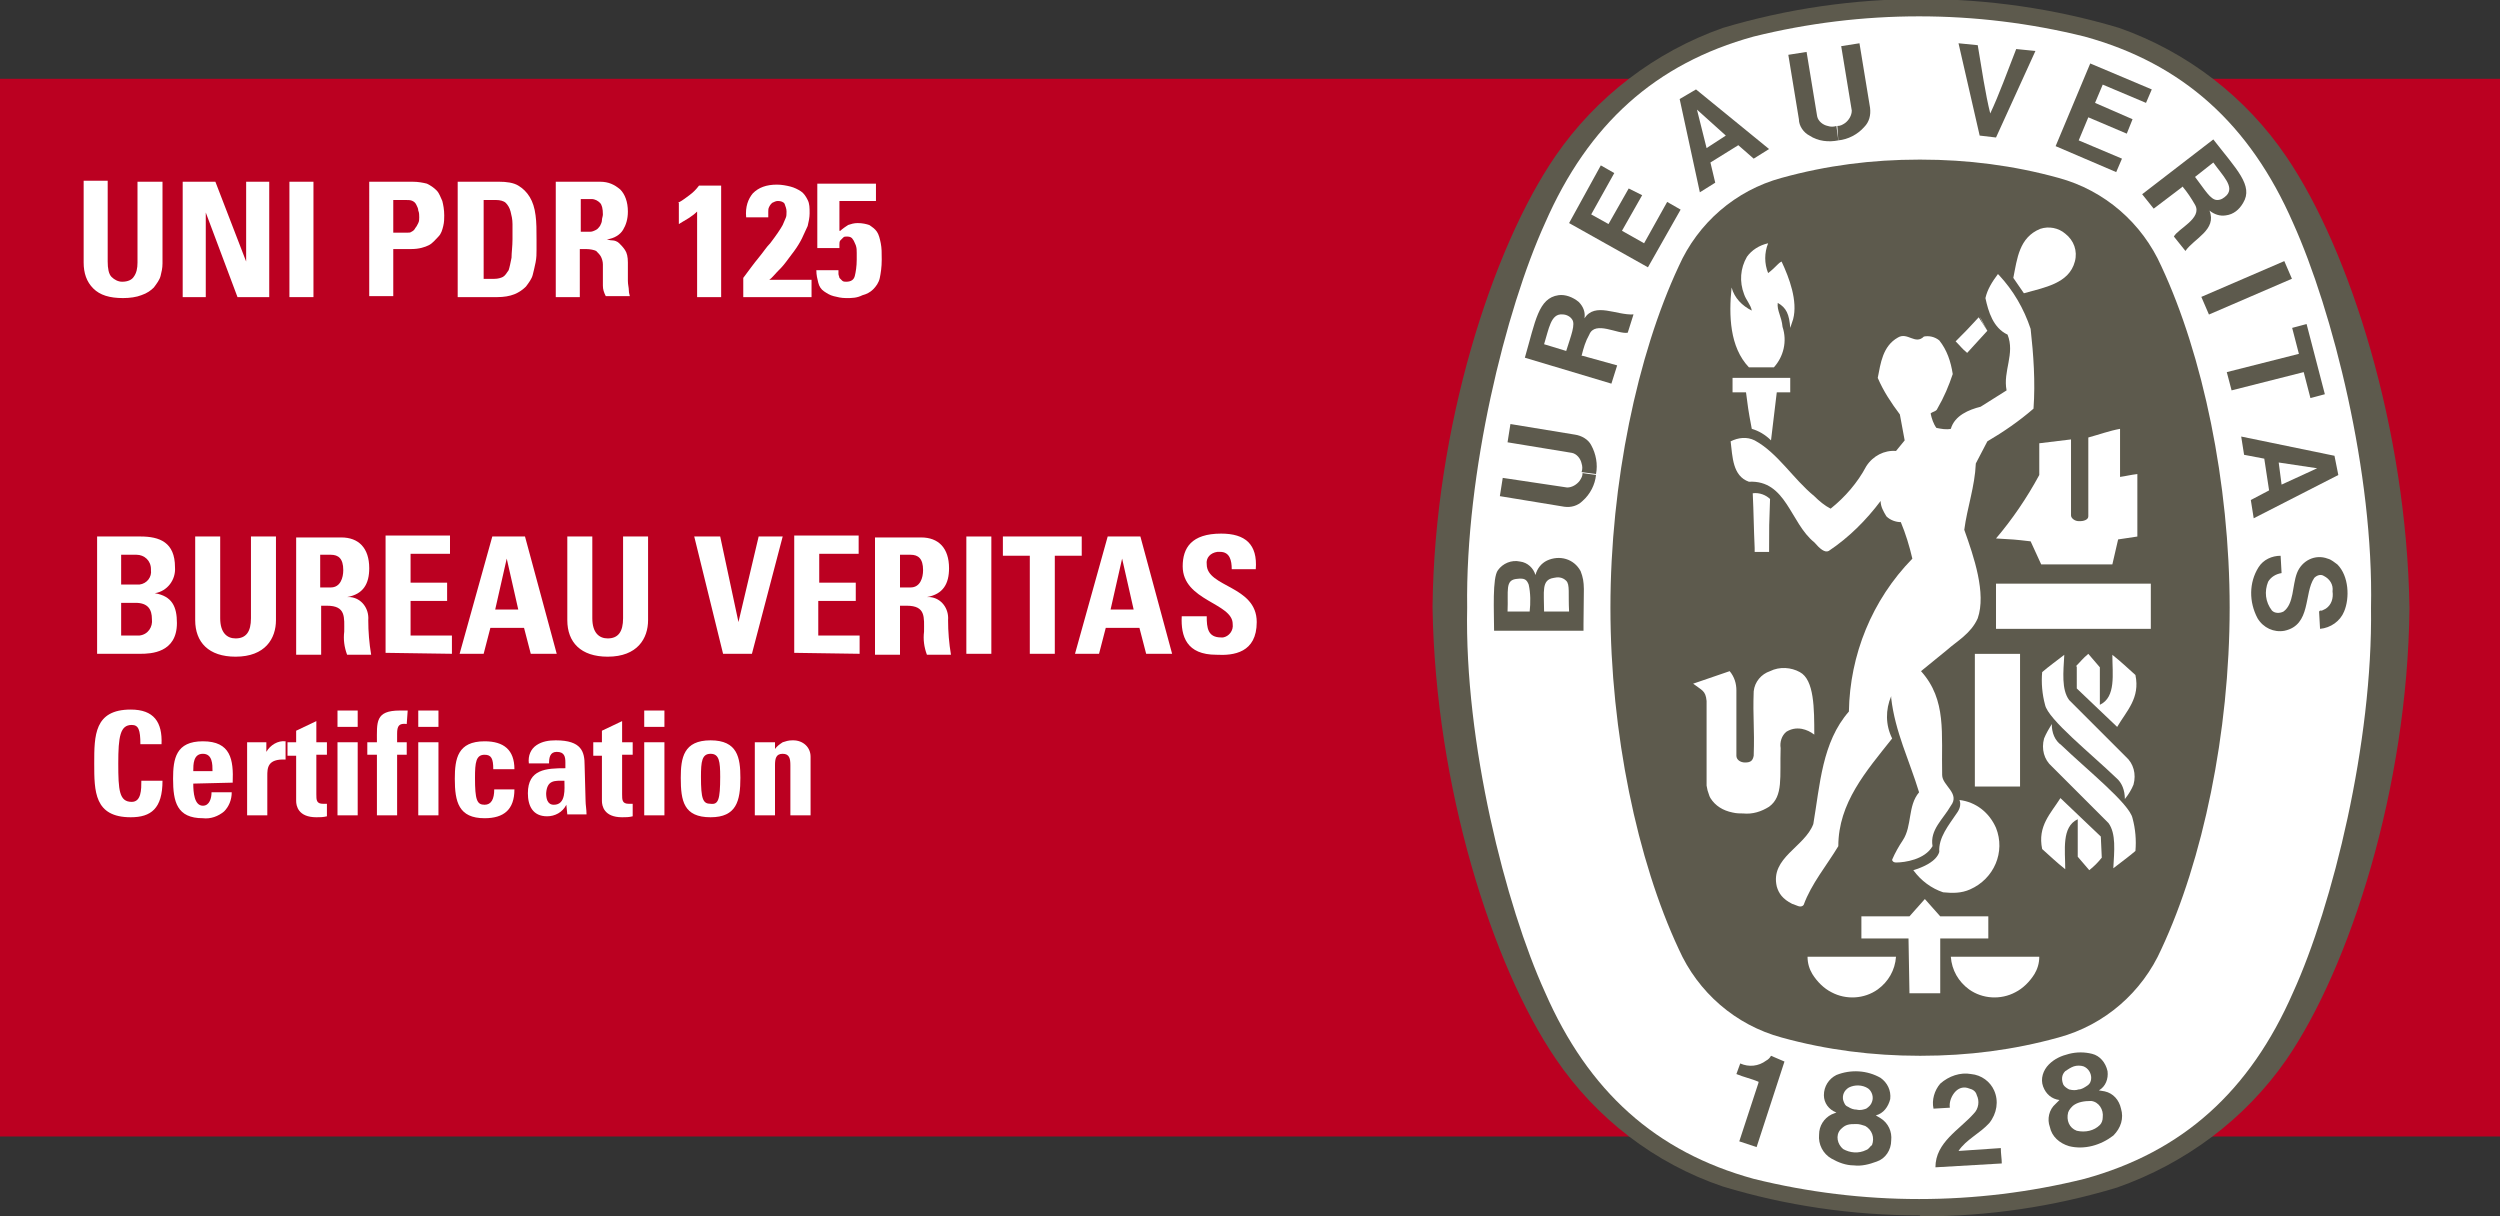 <?xml version="1.0" encoding="utf-8"?>
<!-- Generator: Adobe Illustrator 27.9.0, SVG Export Plug-In . SVG Version: 6.00 Build 0)  -->
<svg version="1.1" id="Livello_1" xmlns="http://www.w3.org/2000/svg" xmlns:xlink="http://www.w3.org/1999/xlink" x="0px" y="0px"
	 viewBox="0 0 260 126.5" style="enable-background:new 0 0 260 126.5;" xml:space="preserve">
<rect x="0" y="0" width="260" height="126.5" fill="#333333" stroke="none"/>
<style type="text/css">
	.st0{fill:#BB0021;}
	.st1{fill-rule:evenodd;clip-rule:evenodd;fill:#FFFFFF;}
	.st2{fill:#FFFFFF;}
	.st3{fill:#5D5A4D;}
</style>
<g id="Group_3646_00000166651547479838164120000003256370911416238740_" transform="translate(-5 -57.245)">
	<g id="Group_3644_00000037658435730843114690000003280696580583961229_" transform="translate(5 44.54)">
		<rect id="Rectangle_1554_00000141447447987485054320000006582996993527604115_" y="20.9" class="st0" width="260" height="110"/>
		<path id="Path_2481_00000121252466864437669180000001693182481791342768_" class="st1" d="M14.6,80.7c1.1,0,3.8-0.1,3.8-3.2
			c0-1.7-0.5-2.8-2.3-3.1v0c1.3-0.2,2.2-1.4,2.1-2.7c0-2.6-1.6-3.2-3.6-3.2h-4.5v12.2L14.6,80.7z M12.6,70.4h1.6
			c0.8,0,1.5,0.6,1.5,1.5c0,0,0,0.1,0,0.1c0.1,0.7-0.4,1.4-1.2,1.5c-0.1,0-0.1,0-0.2,0h-1.7V70.4z M12.6,75.4h1.5
			c1.3,0,1.7,0.7,1.7,1.7c0.1,0.8-0.4,1.6-1.3,1.7c-0.2,0-0.3,0-0.5,0h-1.4V75.4z"/>
		<path id="Path_2482_00000025437124325799047030000009616946507510972591_" class="st2" d="M26.1,68.5V77c0,1.4-0.5,2.1-1.6,2.1
			c-0.9,0-1.6-0.6-1.6-2.1v-8.5h-2.6v8.7c0,2.3,1.4,3.8,4.2,3.8c3.1,0,4.2-1.9,4.2-3.8v-8.7H26.1z"/>
		<path id="Path_2483_00000178916768904030278330000004045293320734147759_" class="st1" d="M33.3,75.7h0.7c2,0,1.8,1.2,1.8,2.7
			c-0.1,0.8,0,1.6,0.3,2.4h2.5c-0.2-1.2-0.3-2.4-0.3-3.6c0.1-1.2-0.7-2.3-1.9-2.4c-0.1,0-0.2,0-0.3,0v0c1.7-0.3,2.3-1.4,2.3-3
			c0-2.1-1.1-3.2-2.9-3.2h-4.7v12.2h2.6V75.7z M33.3,70.4h1.1c0.8,0,1.3,0.4,1.3,1.6c0,0.8-0.3,1.8-1.3,1.8h-1.1V70.4z"/>
		<path id="Path_2484_00000153692532443131798300000010984763458402550936_" class="st2" d="M47,80.7v-1.9h-4.3v-3.6h3.8v-1.9h-3.8
			v-3h4.1v-1.9h-6.7v12.2L47,80.7z"/>
		<path id="Path_2485_00000000943383493982070380000007235661670791856787_" class="st1" d="M53.9,76.1h-2.4l1.2-5.3h0L53.9,76.1z
			 M50.3,80.7L51,78h3.5l0.7,2.7h2.7l-3.3-12.2h-3.4l-3.4,12.2L50.3,80.7z"/>
		<path id="Path_2486_00000074404555572195699290000014066786266633345152_" class="st2" d="M64.8,68.5V77c0,1.4-0.5,2.1-1.6,2.1
			c-0.9,0-1.6-0.6-1.6-2.1v-8.5H59v8.7c0,2.3,1.4,3.8,4.2,3.8c3.1,0,4.2-1.9,4.2-3.8v-8.7H64.8z"/>
		<path id="Path_2487_00000116231366295218589430000006920886093422003075_" class="st2" d="M75.2,80.7h3l3.2-12.2h-2.5l-2.1,8.9h0
			l-1.9-8.9h-2.7L75.2,80.7z"/>
		<path id="Path_2488_00000077307251578589069410000002761690345952377481_" class="st2" d="M89.4,80.7v-1.9h-4.3v-3.6H89v-1.9h-3.8
			v-3h4.1v-1.9h-6.7v12.2L89.4,80.7z"/>
		<path id="Path_2489_00000055677784195208349190000002400664980001246112_" class="st1" d="M93.6,75.7h0.7c2,0,1.8,1.2,1.8,2.7
			c-0.1,0.8,0,1.6,0.3,2.4h2.5c-0.2-1.2-0.3-2.4-0.3-3.6c0.1-1.2-0.7-2.3-1.9-2.4c-0.1,0-0.2,0-0.3,0v0c1.7-0.3,2.3-1.4,2.3-3
			c0-2.1-1.1-3.2-2.9-3.2H91v12.2h2.6V75.7z M93.6,70.4h1.1c0.8,0,1.3,0.4,1.3,1.6c0,0.8-0.3,1.8-1.3,1.8h-1.1V70.4z"/>
		
			<rect id="Rectangle_1555_00000110443709932831302470000015036611103461403539_" x="100.5" y="68.5" class="st2" width="2.6" height="12.2"/>
		<path id="Path_2490_00000080912621558027522660000013913386715052913552_" class="st2" d="M104.3,68.5v2h2.8v10.2h2.6V70.5h2.8v-2
			H104.3z"/>
		<path id="Path_2491_00000076582068455550355820000005893577340859577738_" class="st1" d="M117.9,76.1h-2.4l1.2-5.3h0L117.9,76.1z
			 M114.3,80.7L115,78h3.5l0.7,2.7h2.7l-3.3-12.2h-3.4l-3.4,12.2L114.3,80.7z"/>
		<path id="Path_2492_00000047027166498168950250000009199169137673659794_" class="st2" d="M130.7,77.4c0-3.8-5.2-3.6-5.2-6
			c-0.1-0.7,0.4-1.2,1.1-1.3c0.1,0,0.2,0,0.3,0c1,0,1.2,0.9,1.2,1.8h2.5c0.2-2.6-1.1-3.7-3.6-3.7c-3.1,0-4,1.5-4,3.4
			c0,3.6,5.2,3.8,5.2,6c0.1,0.7-0.4,1.3-1,1.4c-0.1,0-0.2,0-0.2,0c-1.4,0-1.5-1-1.5-2.2h-2.6c-0.1,2.1,0.5,4,3.6,4
			C128.3,80.9,130.7,80.6,130.7,77.4"/>
		<path id="Path_2493_00000113342308783305596870000012672285133448194955_" class="st2" d="M13.6,97.7c2.1,0,3.3-0.9,3.3-3.8h-2.2
			c0,0.9,0,2.2-1,2.2c-1.3,0-1.4-1.2-1.4-4s0.2-4,1.4-4c0.7,0,0.9,0.5,0.9,2h2.2c0.1-2.3-0.8-3.6-3.2-3.6c-3.8,0-3.8,2.7-3.8,5.6
			C9.8,95,9.8,97.7,13.6,97.7"/>
		<path id="Path_2494_00000161611659716177352760000002710676012172147868_" class="st1" d="M24.2,94.1c0.1-2.4-0.2-4.3-3.1-4.3
			c-2.8,0-3.1,1.8-3.1,3.9c0,2.4,0.4,4.1,3.1,4.1c0.8,0.1,1.6-0.2,2.2-0.7c0.5-0.5,0.8-1.2,0.8-2H22c0,0.6-0.2,1.4-0.9,1.4
			c-0.9,0-1-1.4-1-2.3L24.2,94.1z M20.1,92.9c0-0.7,0-1.8,1-1.8c1,0,1,1.1,1,1.8H20.1z"/>
		<path id="Path_2495_00000177454487439904035640000009047170681443141526_" class="st2" d="M25.7,89.9v7.6h2.1v-4.1
			c0-0.8,0-1.8,1.9-1.7v-1.9c-0.8-0.1-1.6,0.4-2,1.1h0v-1L25.7,89.9z"/>
		<path id="Path_2496_00000080176635662762017550000017386031264222075281_" class="st2" d="M29.9,91.3h0.9v4.7
			c0,0.5,0.2,1.7,2.1,1.7c0.4,0,0.7,0,1.1-0.1v-1.3c-0.1,0-0.3,0-0.4,0c-0.7,0-0.7-0.4-0.7-1v-4.1H34v-1.3h-1.1v-2.2l-2.1,1v1.2
			h-0.9L29.9,91.3z"/>
		<path id="Path_2497_00000138537241968884596220000017184670028272701338_" class="st1" d="M35.1,88.3h2.1v-1.7h-2.1V88.3z
			 M37.2,89.9h-2.1v7.6h2.1V89.9z"/>
		<path id="Path_2498_00000046318137135818919610000013200490673263938215_" class="st2" d="M42.4,86.6c-0.3,0-0.5,0-0.8,0
			c-2.6,0-2.4,1.2-2.4,3.3h-1v1.3h1v6.3h2.1v-6.3h1v-1.3h-1V89c0-0.8,0.2-1.1,1-1L42.4,86.6z"/>
		<path id="Path_2499_00000092451964929903102560000011728292909173009834_" class="st1" d="M43.5,88.3h2.1v-1.7h-2.1V88.3z
			 M45.6,89.9h-2.1v7.6h2.1V89.9z"/>
		<path id="Path_2500_00000137129563199308063130000004923384706626338735_" class="st2" d="M53.5,92.7c0-2-1.1-2.9-3.1-2.9
			c-2.8,0-3.1,1.8-3.1,3.9c0,2.4,0.4,4.1,3.1,4.1c2,0,3.1-0.9,3.1-3h-2.1c0,1-0.3,1.6-1,1.6c-0.8,0-1-0.5-1-2.8c0-1.6,0.1-2.4,1-2.4
			c0.7,0,0.9,0.4,0.9,1.5L53.5,92.7z"/>
		<path id="Path_2501_00000154392917038894512360000008084206546574612925_" class="st1" d="M60.8,92.3c0-1.4-0.3-2.6-3-2.6
			c-0.7,0-1.4,0.1-2,0.5c-0.6,0.4-0.9,1.1-0.8,1.9h2.1c0-0.6,0.1-1.2,0.8-1.2c0.8,0,0.9,0.5,0.9,1.1v0.6c-2,0-3.9,0.1-3.9,2.6
			c0,1.3,0.5,2.4,2,2.4c0.8,0,1.6-0.4,2-1.2h0l0.1,1h2c0-0.5-0.1-1-0.1-1.4L60.8,92.3z M58.7,93.9c0,0.8,0.2,2.5-1.1,2.5
			c-0.7,0-0.8-0.7-0.8-1.2C56.9,93.8,57.7,93.9,58.7,93.9"/>
		<path id="Path_2502_00000004547426428284977660000002932822555239810457_" class="st2" d="M61.7,91.3h0.9v4.7
			c0,0.5,0.2,1.7,2.1,1.7c0.4,0,0.7,0,1.1-0.1v-1.3c-0.1,0-0.2,0-0.4,0c-0.7,0-0.7-0.4-0.7-1v-4.1h1.1v-1.3h-1.1v-2.2l-2.1,1v1.2
			h-0.9L61.7,91.3z"/>
		<path id="Path_2503_00000103249087124769006730000006202847159824237978_" class="st1" d="M67,88.3h2.1v-1.7H67V88.3z M69.1,89.9
			H67v7.6h2.1V89.9z"/>
		<path id="Path_2504_00000124129245695544589830000012747368290631208116_" class="st1" d="M73.9,97.7c2.7,0,3.1-1.7,3.1-4.1
			c0-2.1-0.3-3.9-3.1-3.9c-2.8,0-3.1,1.8-3.1,3.9C70.8,96,71.1,97.7,73.9,97.7 M73.9,96.3c-0.8,0-1-0.5-1-2.8c0-1.6,0.1-2.4,1-2.4
			s1,0.8,1,2.4C74.9,95.9,74.7,96.4,73.9,96.3"/>
		<path id="Path_2505_00000065076147321990475770000017750016245238195866_" class="st2" d="M80.6,89.9h-2.1v7.6h2.1v-5.2
			c0-0.7,0.1-1.2,0.8-1.2s0.8,0.5,0.8,1.2v5.2h2.1v-6.1c0-1-0.8-1.7-1.8-1.7c0,0-0.1,0-0.1,0c-0.4,0-0.7,0.1-1,0.2
			c-0.3,0.2-0.6,0.4-0.8,0.7h0V89.9z"/>
		
			<rect id="Rectangle_1556_00000094587367185773528980000015885144228454105496_" x="167.1" y="57.8" class="st2" width="15.4" height="4.5"/>
		<g id="Group_5072_00000183948281564247875310000018107683192170028698_" transform="translate(7.585 12.705)">
			<path id="Path_2506_00000085967654877435942740000011640355846036073623_" class="st3" d="M192.1,126.5h0.2c6.9,0,13.7-1,20.3-3
				c7.1-2.5,13.3-7.1,17.6-13.3c6.6-9.6,12.6-28.3,12.8-46.9v-0.1c-0.3-18.6-6.2-37.2-12.8-46.9c-4.2-6.2-10.3-10.9-17.4-13.4
				c-13.4-4-27.8-4-41.2,0c-7.1,2.5-13.2,7.2-17.4,13.3c-6.6,9.6-12.6,28.3-12.8,46.9v0.1c0.3,18.6,6.2,37.2,12.8,46.9
				c4.2,6.2,10.3,10.9,17.4,13.3c6.6,2,13.5,3,20.5,3L192.1,126.5z"/>
			<path id="Path_2507_00000000182455071706984550000014854946455423703454_" class="st2" d="M239,63.2c0.2,14-4,31-8.1,40
				c-4.5,10.3-11.5,16.6-21.7,19.4c-11.3,2.8-23.1,2.8-34.4,0c-10.2-2.8-17.2-9.1-21.7-19.4c-4.1-9-8.4-26-8.1-40
				c-0.2-14,4-31,8.1-40c4.5-10.3,11.5-16.6,21.7-19.4c11.3-2.8,23.1-2.8,34.4,0c10.2,2.8,17.2,9.1,21.7,19.4
				C235,32.3,239.3,49.2,239,63.2"/>
			<path id="Path_2508_00000089570235522060042460000015584958289666720924_" class="st3" d="M192.2,16.6c4.8,0,9.6,0.6,14.3,1.9
				c4.8,1.3,8.7,4.7,10.7,9.2c4.3,9.2,7.1,22.5,7.1,35.5s-2.8,26.3-7.1,35.5c-2,4.5-5.9,7.9-10.7,9.2c-4.7,1.3-9.4,1.9-14.3,1.9H192
				c-4.8,0-9.6-0.6-14.3-1.9c-4.8-1.3-8.7-4.7-10.7-9.2c-4.3-9.2-7.1-22.5-7.1-35.5s2.8-26.3,7.1-35.5c2-4.5,5.9-7.9,10.7-9.2
				c4.7-1.3,9.4-1.9,14.3-1.9H192.2z"/>
			<path id="Path_2509_00000038378407934929029950000008023051176004757668_" class="st2" d="M199.1,34.4c-0.3-0.5-0.6-1-0.8-1.5"/>
			<path id="Path_2510_00000041284315724664052460000000981610239317734827_" class="st2" d="M180.9,101.3c-0.3-0.5-0.5-1.1-0.5-1.8
				c3.4,0,5.6,0,9.2,0c-0.1,1.4-0.8,2.6-1.9,3.4c-1.4,1-3.3,1.1-4.8,0.3C182.1,102.8,181.4,102.1,180.9,101.3"/>
			<path id="Path_2511_00000054247731298221013230000013232292610024049066_" class="st2" d="M190.9,97.6l-4.9,0v-2.3h5l1.6-1.8
				c0.8,0.9,0.8,0.9,1.6,1.8h5v2.3l-5,0v5.7h-3.2L190.9,97.6z"/>
			<path id="Path_2512_00000172431534312819074190000002164119226524877186_" class="st2" d="M191.4,90.5c1-0.3,2.4-0.9,2.7-1.9
				c-0.1-1.5,1-2.8,1.8-4c0.3-0.4,0.5-0.9,0.3-1.4c1.7,0.2,3.1,1.3,3.8,2.9c1,2.5-0.2,5.3-2.7,6.4c-0.9,0.4-1.8,0.4-2.8,0.3
				C193.3,92.4,192.2,91.6,191.4,90.5"/>
			<path id="Path_2513_00000169541893556548183800000013099266323165101457_" class="st2" d="M179.6,69.9c-0.9-0.5-2.1-0.6-3.1-0.1
				c-0.9,0.3-1.6,1.1-1.7,2.1c-0.1,2.8,0.1,3.7,0,6.7c-0.1,0.5-0.3,0.7-0.9,0.7c-0.5,0-0.9-0.3-0.9-0.7v-6.8c0-0.7-0.2-1.4-0.7-2
				l-3.5,1.2l-0.3,0.1c0.9,0.7,1.3,0.7,1.4,1.8l0,8.8l0.1,0.5l0.1,0.3l0.1,0.3l0.1,0.2c0.5,0.8,1.3,1.3,2.3,1.5
				c0.4,0.1,0.8,0.1,1.1,0.1c1,0.1,1.9-0.2,2.7-0.7c1.5-1.1,1.1-3.1,1.2-6.1c-0.1-0.6,0.1-1.3,0.6-1.7c0.5-0.3,1-0.4,1.6-0.3
				c0.5,0.1,0.9,0.3,1.3,0.6C181.1,73.7,181.1,70.7,179.6,69.9"/>
			<path id="Path_2514_00000181789343057080899730000015029904055295843510_" class="st2" d="M212.5,80.9c-2.6-2.5-7.1-6.1-7.4-7.6
				c-0.3-1.1-0.4-2.3-0.3-3.4c0.7-0.6,1.4-1.1,2.3-1.8c-0.1,1.8-0.3,3.6,0.5,4.7c2.1,2.1,4,4,5.9,5.9c0.8,0.7,1.1,1.8,0.8,2.9
				c-0.2,0.5-0.5,1-0.9,1.5C213.4,82.2,213.1,81.4,212.5,80.9"/>
			<path id="Path_2515_00000036219296991528171730000015688869319336765863_" class="st2" d="M197.8,68c2,0,2.6,0,4.7,0v13.8h-4.7
				L197.8,68z"/>
			<path id="Path_2516_00000072970665401934111630000017277280466705013429_" class="st2" d="M208.3,69.3c0.5-0.5,0.7-0.8,1.3-1.3
				l1.2,1.4v3.9c1.7-0.8,1.3-3.2,1.3-5.2c1,0.8,1.5,1.3,2.4,2.1c0.5,2.4-0.9,3.7-1.9,5.4l-4.2-4V69.3z"/>
			<path id="Path_2517_00000155855332342684722390000011776801652082019764_" class="st2" d="M212.1,58.7l0.6-2.6l2-0.3l0-6.5
				c-0.8,0.1-1.1,0.2-1.8,0.3v-5c-1.1,0.2-2.2,0.6-3.3,0.9v8.2c0,0.4-0.6,0.5-0.8,0.5h-0.2c-0.4,0-0.8-0.3-0.8-0.6v-7.9l-3.3,0.4
				v3.3c-1.3,2.4-2.8,4.6-4.5,6.6c1.8,0.1,1.9,0.1,3.6,0.3l1.1,2.4L212.1,58.7z"/>
			<path id="Path_2518_00000103972624804392173840000005205830094005709227_" class="st2" d="M174.9,57c-0.1-2.2-0.1-3.6-0.2-5.7
				c0.7-0.1,1.4,0.2,1.8,0.6c-0.1,2.7-0.1,2.7-0.1,5.5h-1.5L174.9,57z"/>
			<path id="Path_2519_00000139261252040710952630000011475599503186230947_" class="st2" d="M174.6,44.6c-0.4-2.1-0.4-2.3-0.6-3.8
				h-1.4v-1.5c2.3,0,3.6,0,6,0l0,1.5h-1.4l-0.6,5C176,45.2,175.3,44.8,174.6,44.6"/>
			<path id="Path_2520_00000121984409443123013700000012999606629313242793_" class="st2" d="M174.3,38.2c-2-2.1-2.1-5.4-1.8-8.3
				l0,0c0.3,1.1,1.1,1.9,2.1,2.4c-0.1-0.6-0.6-1.1-0.8-1.7c-0.5-1.3-0.4-2.7,0.3-3.9c0.5-0.7,1.3-1.2,2.2-1.4c-0.4,1-0.4,2.1,0,3.1
				c0.4-0.3,0.7-0.6,1-0.9c0.1-0.1,0.2-0.2,0.4-0.3c0.8,1.7,1.7,4.1,1.2,6l-0.3,0.9c-0.1-1.4-0.4-2.1-1.3-2.6
				c-0.1,0.8,0.4,1.4,0.5,2.5c0.5,1.5,0.1,3.1-0.9,4.2L174.3,38.2z"/>
			<path id="Path_2521_00000081650219843400435010000017970194974417625217_" class="st2" d="M199.1,34.4l-2.1,2.3
				c-0.6-0.5-0.6-0.6-1.2-1.2c1.1-1.1,1.2-1.2,2.4-2.5"/>
			<path id="Path_2522_00000003823140830245983630000013909001678136996760_" class="st2" d="M201.8,28.9c0.4-2,0.6-4.2,2.8-5.1
				c0.9-0.3,1.9-0.1,2.6,0.5c0.9,0.7,1.3,1.8,1,2.9c-0.6,2.3-3.2,2.7-5.3,3.3L201.8,28.9z"/>
			<path id="Path_2523_00000000206632071855033660000001092738779927790735_" class="st2" d="M216.1,60.7v4.7l-16.1,0v-4.7
				L216.1,60.7z"/>
			<path id="Path_2524_00000041999416850338624200000000291892864915433608_" class="st2" d="M177.2,92.2c-0.7-3,2.9-4.1,3.8-6.5
				c0.7-4.1,0.9-8.5,3.7-11.7c0.1-5.9,2.4-11.6,6.6-15.9c-0.3-1.3-0.7-2.6-1.2-3.8c-0.5,0-1.1-0.2-1.5-0.6c-0.3-0.5-0.6-1-0.6-1.6
				c-1.5,2-3.3,3.8-5.4,5.2c-0.4,0.2-0.9-0.2-1.5-0.9c-2.5-2-2.9-6.5-6.8-6.3c-1.7-0.6-1.7-2.6-1.9-4.2c0.8-0.4,1.7-0.5,2.5-0.1
				c2.4,1.3,4,4,6.2,5.8c0.5,0.5,1.1,1,1.7,1.3c1.5-1.2,2.8-2.7,3.7-4.4c0.7-1.1,1.9-1.7,3.1-1.6l0.9-1.1l-0.5-2.7
				c-0.9-1.2-1.7-2.4-2.3-3.8c0.3-1.5,0.5-3.3,2.1-4.2c1-0.6,1.8,0.8,2.7-0.1c0.5-0.1,1.1,0,1.6,0.4c0.8,1,1.2,2.2,1.4,3.5
				c-0.4,1.2-0.9,2.4-1.6,3.6c-0.1,0.3-0.5,0.3-0.7,0.5c0.1,0.5,0.3,1.1,0.6,1.5c0.5,0.1,1,0.2,1.5,0.1c0.4-1.4,1.9-2,3.1-2.3
				l2.7-1.7c-0.4-2,0.9-3.8,0.1-5.8c-1.5-0.7-2-2.4-2.3-3.8c0.2-0.9,0.7-1.7,1.3-2.5l0.1,0.1c1.5,1.6,2.6,3.5,3.3,5.6
				c0.3,2.7,0.5,5.5,0.3,8.3c-1.5,1.3-3.1,2.4-4.8,3.4l-1.2,2.3c-0.1,2.4-0.9,4.6-1.2,6.9c1,2.8,2.3,6.6,1.4,9.2
				c-0.7,1.6-2.2,2.4-3.2,3.3l-2.7,2.2c2.7,3,2.1,6.5,2.2,10.8c0,1.1,1.9,1.9,0.9,3.2c-0.8,1.4-2.2,2.5-1.9,4.2
				c-0.8,1.4-2.9,1.7-3.8,1.7c-0.2,0-0.4-0.1-0.4-0.3c0,0,0,0,0,0c0.3-0.7,0.7-1.4,1.1-2c1-1.5,0.5-3.6,1.7-5
				c-1-3.3-2.5-6.3-2.9-9.8l0-0.2c-0.6,1.4-0.6,3,0.1,4.4c-2.7,3.4-5.6,6.7-5.6,11.2c-1.2,2-2.8,3.9-3.6,6.1c-0.3,0.4-0.8,0-1.2-0.1
				C177.8,93.5,177.4,92.9,177.2,92.2"/>
			<path id="Path_2525_00000120520261299259817990000015486829443332921227_" class="st2" d="M206.8,77.5c2.6,2.5,7.1,6.1,7.4,7.6
				c0.3,1.1,0.4,2.3,0.3,3.4c-0.7,0.6-1.4,1.1-2.3,1.8c0.1-1.8,0.3-3.6-0.5-4.7c-2.1-2.1-4-4-5.9-5.9c-0.8-0.7-1.1-1.8-0.8-2.9
				c0.2-0.5,0.5-1,0.8-1.5C205.8,76.2,206.1,77,206.8,77.5"/>
			<path id="Path_2526_00000138560030609781776910000014962777103378744980_" class="st2" d="M211,89.2c-0.5,0.6-0.7,0.8-1.3,1.3
				l-1.2-1.4v-3.9c-1.7,0.8-1.3,3.2-1.3,5.2c-1-0.8-1.5-1.3-2.4-2.1c-0.5-2.4,0.9-3.7,1.9-5.3l4.2,4L211,89.2z"/>
			<path id="Path_2527_00000112633037049500388300000003921215830913857438_" class="st2" d="M204,101.3c0.3-0.5,0.5-1.1,0.5-1.8
				c-3.4,0-5.6,0-9.2,0c0.1,1.4,0.8,2.6,1.9,3.4c1.4,1,3.3,1.1,4.8,0.3C202.8,102.8,203.5,102.1,204,101.3"/>
			<path id="Path_2528_00000093169292349173738500000004841207285967350414_" class="st3" d="M193.7,121.4c0-2.6,2.5-3.9,4-5.6
				c0.5-0.5,0.6-1.3,0.3-1.9c-0.1-0.4-0.4-0.6-0.8-0.7c-0.5-0.2-1-0.1-1.4,0.3c-0.4,0.4-0.7,1.1-0.6,1.7l-1.7,0.1
				c-0.2-0.9,0.1-1.9,0.7-2.6c0.9-0.8,2.1-1.2,3.2-1c1.1,0.1,2,0.8,2.4,1.7c0.5,1.1,0.3,2.4-0.5,3.4c-1,1.1-2.4,1.7-3.2,2.9l4.4-0.3
				c0,0.6,0.1,1.1,0.1,1.6L193.7,121.4z"/>
			<path id="Path_2529_00000109723212044389488870000002569671360742457497_" class="st3" d="M178,110.4L178,110.4l-2.9,8.9
				l-1.8-0.6l2-6.1l0-0.1c-0.7-0.3-1.6-0.5-2.3-0.8l0.4-1.1c0.9,0.4,1.9,0.3,2.7-0.3c0.2-0.1,0.4-0.3,0.5-0.5L178,110.4z"/>
			<path id="Path_2530_00000181799338308061055090000005172161166639524246_" class="st3" d="M210.8,117c-0.6,0.6-1.5,0.8-2.4,0.6
				c-0.8-0.3-1.1-1.1-0.9-1.9c0.1-0.3,0.3-0.5,0.5-0.7c0.5-0.4,1.2-0.5,1.9-0.5c0.8,0.1,1.3,0.9,1.2,1.7
				C211.1,116.5,211,116.8,210.8,117 M207,112.8c-0.2-0.5-0.2-1,0.2-1.4c0.3-0.2,0.6-0.4,0.9-0.5c0.3-0.1,0.7-0.1,1,0
				c0.5,0.2,0.8,0.7,0.8,1.2c0,0.3-0.1,0.6-0.4,0.8c-0.3,0.2-0.6,0.4-0.9,0.4c-0.3,0.1-0.6,0.1-1,0C207.4,113.2,207.1,113,207,112.8
				 M213,115.3c-0.2-0.9-0.8-1.6-1.7-1.8l-0.6-0.1c0.7-0.4,1-1.2,0.9-2c-0.2-0.9-0.8-1.6-1.6-1.8c-0.8-0.2-1.6-0.2-2.4,0
				c-0.8,0.2-1.5,0.5-2.1,1.1c-0.6,0.6-0.9,1.5-0.6,2.3c0.3,0.8,0.9,1.3,1.7,1.4l-0.4,0.4c-0.7,0.6-0.9,1.6-0.6,2.4c0.2,1,1,1.7,2,2
				c1.6,0.4,3.3-0.1,4.6-1.1C213,117.3,213.3,116.3,213,115.3"/>
			<path id="Path_2531_00000070088877392053464510000011490368446020804225_" class="st3" d="M186.5,119.6c-0.8,0.4-1.7,0.3-2.4-0.1
				c-0.6-0.5-0.8-1.4-0.3-2c0.2-0.2,0.4-0.4,0.7-0.5c0.3-0.1,0.6-0.1,1-0.1c0.3,0,0.6,0.1,0.9,0.2c0.7,0.4,1,1.2,0.7,2
				C186.9,119.2,186.8,119.5,186.5,119.6 M184.1,114.4c-0.1-0.5,0.1-1,0.6-1.3c0.6-0.3,1.4-0.3,2,0.1c0.4,0.3,0.6,0.9,0.4,1.4
				c-0.1,0.3-0.3,0.5-0.6,0.7c-0.3,0.1-0.6,0.2-1,0.1c-0.3,0-0.6-0.1-0.9-0.3C184.3,115,184.2,114.7,184.1,114.4 M189.1,118.6
				c0.1-0.9-0.3-1.8-1.1-2.3l-0.5-0.3c0.8-0.2,1.3-0.9,1.5-1.7c0.1-0.9-0.3-1.7-1-2.2c-1.4-0.8-3.1-0.9-4.6-0.3
				c-0.8,0.4-1.3,1.2-1.3,2.1c0,0.8,0.5,1.5,1.3,1.8l-0.5,0.2c-0.8,0.4-1.3,1.2-1.3,2.1c-0.1,1,0.4,2,1.3,2.5
				c0.7,0.4,1.5,0.7,2.3,0.7c0.8,0.1,1.6-0.1,2.4-0.4C188.5,120.5,189.1,119.6,189.1,118.6"/>
			
				<rect id="Rectangle_1557_00000132052751423611300630000012339565879363416246_" x="221.4" y="28.9" transform="matrix(0.918 -0.396 0.396 0.918 6.664 92.021)" class="st3" width="9.4" height="2"/>
			<path id="Path_2532_00000140718932178800193700000017924510792896603323_" class="st3" d="M198.3,14.1l-2.2-9.6l2,0.2
				c0.4,2.4,0.8,5.1,1.3,7.1c0.9-1.9,1.8-4.4,2.7-6.7l2,0.2l-4.1,9L198.3,14.1z"/>
			<path id="Path_2533_00000139262489500511429480000008306876203027651225_" class="st3" d="M161.8,19.6l-2.1,3.7l-1.8-1l2.4-4.3
				l-1.4-0.8l-3.3,6l8.2,4.6l3.4-6l-1.4-0.8l-2.4,4.3l-2.3-1.3l2.1-3.7L161.8,19.6z"/>
			<path id="Path_2534_00000030473047632428055630000005079194902469902742_" class="st3" d="M155.6,63.6l-2.6,0h0
				c0-2.1-0.3-3.3,1-3.5c0.4-0.1,0.9-0.1,1.3,0.3C155.7,60.8,155.5,61.7,155.6,63.6 M151.5,63.6h-2.3c0.1-2.2-0.3-3.3,1-3.4
				c0.8-0.1,1,0.1,1.2,0.6C151.6,61.7,151.6,62.7,151.5,63.6 M156.8,59.4c-0.7-1.3-2.2-1.7-3.5-1.1c-0.6,0.3-1,0.8-1.2,1.5
				c-0.2-0.7-0.8-1.3-1.6-1.4c-0.9-0.2-1.8,0.2-2.3,0.9c-0.6,0.8-0.4,4.3-0.4,6.3l9.3,0l0-0.7C157.1,61.2,157.3,60.7,156.8,59.4"/>
			<path id="Path_2535_00000170248083220639171800000012692582168909368465_" class="st3" d="M230.8,34.1l1.5-0.4l1.9,7.3l-1.5,0.4
				l-0.7-2.7l-7.5,1.9l-0.5-1.9l7.5-1.9L230.8,34.1z"/>
			<path id="Path_2536_00000045617691542610391240000014856374061459588528_" class="st3" d="M183.6,14.6c-1,0.2-2.1,0.1-3-0.5
				c-0.6-0.3-1.1-1-1.1-1.7l-1.1-6.7l1.9-0.3l1.1,6.7c0.1,0.5,0.6,0.9,1.1,1c0.3,0.1,0.6,0.1,0.9,0"/>
			<path id="Path_2537_00000163758374706190017320000016133477778239326592_" class="st3" d="M183.6,14.6c1-0.1,2-0.6,2.7-1.4
				c0.5-0.5,0.7-1.2,0.6-2l-1.1-6.7l-1.9,0.3l1.1,6.7c0,0.5-0.3,1-0.7,1.3c-0.3,0.2-0.5,0.3-0.8,0.3"/>
			<path id="Path_2538_00000157293211996106797580000016637463273285477797_" class="st3" d="M229.7,50.4l-0.3-2.3l4,0.6h0h0h0h0
				L229.7,50.4z M235.2,47.4l-9.7-2l0.3,1.9l2.1,0.4l0.5,3.3l-1.9,1l0.3,1.9l8.8-4.5L235.2,47.4z"/>
			<path id="Path_2539_00000015325633104821674110000000274259832610652068_" class="st3" d="M233.7,63.5l0.2,0l0.2-0.1l0.2-0.1
				c0.6-0.4,0.8-1.1,0.7-1.8c0.1-0.7-0.3-1.3-0.9-1.6c-0.3-0.2-0.7-0.1-1,0.2c-1.1,1.6-0.3,4.9-3.1,5.5c-1.1,0.2-2.2-0.3-2.8-1.3
				c-0.9-1.7-0.9-3.7,0.1-5.3c0.5-0.8,1.4-1.2,2.3-1.2l0.1,1.8c-0.6,0.1-1.1,0.4-1.4,0.9c-0.4,1-0.3,2.1,0.4,3
				c0.3,0.3,0.8,0.3,1.2,0.1c1.1-0.8,0.9-2.7,1.4-4c0.5-1.3,1.9-2,3.2-1.5c0.4,0.1,0.7,0.4,1,0.6c1.2,1.2,1.3,3.5,0.7,4.9
				c-0.4,1-1.4,1.7-2.5,1.8l-0.1-1.8L233.7,63.5z"/>
			<path id="Path_2540_00000072268613147831548400000017869183885422744969_" class="st3" d="M158.4,49.4c-0.1,1-0.6,2-1.4,2.7
				c-0.5,0.5-1.2,0.7-1.9,0.6l-6.7-1.1l0.3-1.9l6.7,1c0.5,0,1-0.3,1.3-0.7c0.2-0.3,0.3-0.5,0.3-0.8"/>
			<path id="Path_2541_00000161617165000851719500000009729024909603817617_" class="st3" d="M158.4,49.3c0.2-1,0-2.1-0.5-3
				c-0.3-0.6-1-1-1.7-1.1l-6.7-1.1l-0.3,1.9l6.7,1.1c0.5,0.1,0.9,0.6,1,1.1c0.1,0.3,0.1,0.6,0,0.9"/>
			<path id="Path_2542_00000062163780689967954430000015220333743028899227_" class="st3" d="M169.9,15.4l-1-4l0,0l0,0v0l0,0l3,2.7
				L169.9,15.4z M168.8,9.3l-1.7,1l2.1,9.7l1.6-1l-0.5-2.1l2.9-1.8l1.6,1.4l1.6-1L168.8,9.3z"/>
			<path id="Path_2543_00000048468410809249782450000018116930789802495420_" class="st3" d="M214.2,12.4l-3.9-1.7l0.8-1.9l4.5,1.9
				l0.6-1.4l-6.4-2.7l-3.6,8.6l6.3,2.7l0.6-1.4l-4.5-1.9l1-2.4l4,1.7L214.2,12.4z"/>
			<path id="Path_2544_00000043443478028798921670000014505846126529438595_" class="st3" d="M155.3,36.5l-2.3-0.7
				c0.5-1.6,0.7-3.2,1.9-3.1c0.4,0,0.8,0.2,1,0.5C156.3,33.7,155.8,34.9,155.3,36.5 M157.2,33.1c0.1-0.6-0.1-1.2-0.6-1.7
				c-0.6-0.5-1.4-0.8-2.1-0.7c-2.1,0.3-2.4,2.7-3.5,6.5l9,2.7l0.6-1.9L157,37l-0.1,0c0.2-0.8,0.4-1.5,0.8-2.2c0.6-1.5,3,0,4-0.2
				l0.6-1.9C160.5,32.8,158.3,31.4,157.2,33.1"/>
			<path id="Path_2545_00000132055514016327591150000003125051183273449894_" class="st3" d="M224,20.3c-0.3,0.3-0.6,0.5-1,0.5
				c-0.7,0-1.3-1.1-2.3-2.4l1.9-1.5C223.6,18.3,224.8,19.4,224,20.3 M222.6,14.5l-7.4,5.7l1.2,1.5l2.9-2.2l0.1-0.1
				c0.5,0.6,0.9,1.2,1.3,1.9c0.8,1.4-1.8,2.5-2.2,3.3l1.2,1.5c0.9-1.3,3.3-2.2,2.5-4.2c0.5,0.4,1.1,0.6,1.7,0.5
				c0.8-0.1,1.4-0.6,1.8-1.3C226.8,19.3,225,17.6,222.6,14.5"/>
		</g>
	</g>
</g>
<g>
	<path class="st2" d="M16.9,18.9v8.5c0,0.5-0.1,0.9-0.2,1.3c-0.1,0.4-0.4,0.8-0.7,1.2c-0.3,0.3-0.7,0.6-1.3,0.8
		c-0.5,0.2-1.2,0.3-1.9,0.3c-1.4,0-2.4-0.3-3.1-1c-0.7-0.7-1-1.6-1-2.7v-8.5h2.5v8.4c0,0.7,0.1,1.3,0.4,1.6c0.3,0.3,0.7,0.5,1.1,0.5
		c0.6,0,1-0.2,1.2-0.5c0.3-0.4,0.4-0.9,0.4-1.5v-8.4H16.9z"/>
	<path class="st2" d="M19,30.9v-12h3.4l3.2,8.3h0v-8.3H28v12h-3.3l-3.3-8.8h0v8.8H19z"/>
	<path class="st2" d="M30.1,30.9v-12h2.5v12H30.1z"/>
	<path class="st2" d="M38.4,18.9h4.5c0.6,0,1.1,0.1,1.5,0.2c0.4,0.2,0.7,0.4,1,0.7c0.3,0.3,0.4,0.7,0.6,1.1c0.1,0.4,0.2,0.9,0.2,1.5
		c0,0.3,0,0.7-0.1,1.1c-0.1,0.4-0.2,0.8-0.5,1.1s-0.6,0.7-1,0.9c-0.4,0.2-1,0.4-1.8,0.4h-1.9v4.9h-2.5V18.9z M40.9,24.2h1.4
		c0.2,0,0.4,0,0.5-0.1c0.2-0.1,0.3-0.2,0.4-0.4c0.1-0.1,0.2-0.3,0.3-0.5c0.1-0.2,0.1-0.4,0.1-0.6c0-0.2,0-0.5-0.1-0.7
		c0-0.2-0.1-0.4-0.2-0.6c-0.1-0.2-0.2-0.3-0.4-0.4c-0.2-0.1-0.4-0.1-0.7-0.1h-1.3V24.2z"/>
	<path class="st2" d="M47.7,18.9h4.2c0.8,0,1.5,0.1,2,0.4c0.5,0.3,0.9,0.7,1.2,1.2c0.3,0.5,0.5,1.1,0.6,1.9c0.1,0.7,0.1,1.6,0.1,2.5
		c0,0.3,0,0.7,0,1.1c0,0.4,0,0.8-0.1,1.3c-0.1,0.5-0.2,0.9-0.3,1.3c-0.1,0.4-0.4,0.8-0.7,1.2c-0.3,0.3-0.7,0.6-1.2,0.8
		c-0.5,0.2-1.1,0.3-1.8,0.3h-4.1V18.9z M50.2,29h1.2c0.4,0,0.7-0.1,0.9-0.2c0.2-0.1,0.4-0.4,0.6-0.7c0.1-0.3,0.2-0.8,0.3-1.3
		c0-0.5,0.1-1.2,0.1-1.9c0-0.6,0-1.1,0-1.6c0-0.5-0.1-0.9-0.2-1.3c-0.1-0.4-0.3-0.7-0.5-0.9c-0.2-0.2-0.6-0.3-1-0.3h-1.3V29z"/>
	<path class="st2" d="M60.3,30.9h-2.5v-12h4.6c0.9,0,1.5,0.3,2.1,0.8c0.5,0.5,0.8,1.3,0.8,2.3c0,0.8-0.2,1.4-0.5,1.9
		c-0.3,0.5-0.9,0.9-1.7,1v0c0.1,0,0.3,0.1,0.6,0.1c0.2,0,0.5,0.1,0.7,0.3c0.2,0.2,0.4,0.4,0.6,0.7c0.2,0.3,0.3,0.7,0.3,1.3
		c0,0.2,0,0.5,0,0.8c0,0.3,0,0.7,0,1.1c0,0.4,0.1,0.7,0.1,1c0,0.3,0.1,0.5,0.1,0.6H63c-0.2-0.4-0.3-0.7-0.3-1.1c0-0.4,0-0.8,0-1.2
		c0-0.4,0-0.7,0-1c0-0.3-0.1-0.6-0.2-0.8c-0.1-0.2-0.3-0.4-0.5-0.6c-0.2-0.1-0.6-0.2-1.1-0.2h-0.6V30.9z M60.3,24.1h1.1
		c0.2,0,0.4-0.1,0.6-0.2c0.2-0.1,0.3-0.3,0.4-0.4c0.1-0.2,0.2-0.4,0.2-0.6c0-0.2,0.1-0.4,0.1-0.6c0-0.6-0.1-1-0.3-1.2
		c-0.2-0.2-0.5-0.4-0.9-0.4h-1.1V24.1z"/>
	<path class="st2" d="M70.5,21.1c0.4-0.2,0.8-0.5,1.2-0.8c0.4-0.3,0.7-0.6,1-1H75v11.6h-2.5V22c-0.3,0.3-0.6,0.5-0.9,0.7
		c-0.3,0.2-0.7,0.4-1,0.6V21.1z"/>
	<path class="st2" d="M77.3,30.9v-2c0.6-0.8,1.1-1.5,1.6-2.1c0.5-0.6,0.8-1.1,1.2-1.5c0.3-0.4,0.6-0.8,0.8-1.1
		c0.2-0.3,0.4-0.6,0.5-0.8c0.1-0.2,0.2-0.5,0.3-0.7s0.1-0.4,0.1-0.7c0-0.3-0.1-0.5-0.2-0.8c-0.1-0.2-0.4-0.3-0.7-0.3
		c-0.2,0-0.4,0.1-0.6,0.2c-0.1,0.1-0.2,0.2-0.3,0.4c-0.1,0.2-0.1,0.3-0.1,0.5c0,0.2,0,0.4,0,0.6h-2.3c-0.1-1.1,0.2-1.9,0.7-2.5
		c0.6-0.6,1.4-0.9,2.5-0.9c0.5,0,1,0.1,1.4,0.2c0.4,0.1,0.8,0.3,1.1,0.5c0.3,0.2,0.5,0.5,0.7,0.9c0.2,0.4,0.2,0.8,0.2,1.4
		c0,0.4-0.1,0.9-0.2,1.3c-0.2,0.4-0.4,0.9-0.6,1.3c-0.2,0.4-0.5,0.9-0.8,1.3c-0.3,0.4-0.6,0.8-0.9,1.2c-0.3,0.4-0.6,0.7-0.9,1
		c-0.3,0.3-0.5,0.6-0.8,0.8h4.4v1.8H77.3z"/>
	<path class="st2" d="M87.4,24L87.4,24c0.2-0.2,0.5-0.4,0.8-0.6c0.3-0.1,0.6-0.2,1-0.2c0.5,0,0.9,0.1,1.2,0.2
		c0.3,0.2,0.6,0.4,0.8,0.7c0.2,0.3,0.3,0.7,0.4,1.2c0.1,0.5,0.1,1,0.1,1.7c0,0.8-0.1,1.4-0.2,1.9c-0.1,0.5-0.4,0.9-0.7,1.2
		c-0.3,0.3-0.7,0.5-1.1,0.6C89.1,31,88.6,31,88,31c-0.5,0-0.9-0.1-1.3-0.2c-0.4-0.1-0.7-0.3-1-0.5c-0.3-0.2-0.5-0.5-0.6-0.9
		c-0.1-0.4-0.2-0.8-0.2-1.3h2.3c0,0.2,0,0.3,0,0.4c0,0.1,0.1,0.3,0.1,0.4c0.1,0.1,0.2,0.2,0.3,0.3c0.1,0.1,0.3,0.1,0.4,0.1
		c0.5,0,0.8-0.2,0.9-0.6c0.1-0.4,0.2-1,0.2-1.7c0-0.2,0-0.4,0-0.7c0-0.3,0-0.5-0.1-0.8c-0.1-0.2-0.2-0.5-0.3-0.6
		c-0.1-0.2-0.3-0.3-0.6-0.3c-0.2,0-0.3,0-0.4,0.1c-0.1,0.1-0.2,0.2-0.3,0.3c-0.1,0.1-0.1,0.3-0.1,0.4c0,0.1,0,0.3,0,0.4h-2.3v-6.7
		h6.1v1.8h-3.8V24z"/>
</g>
</svg>
